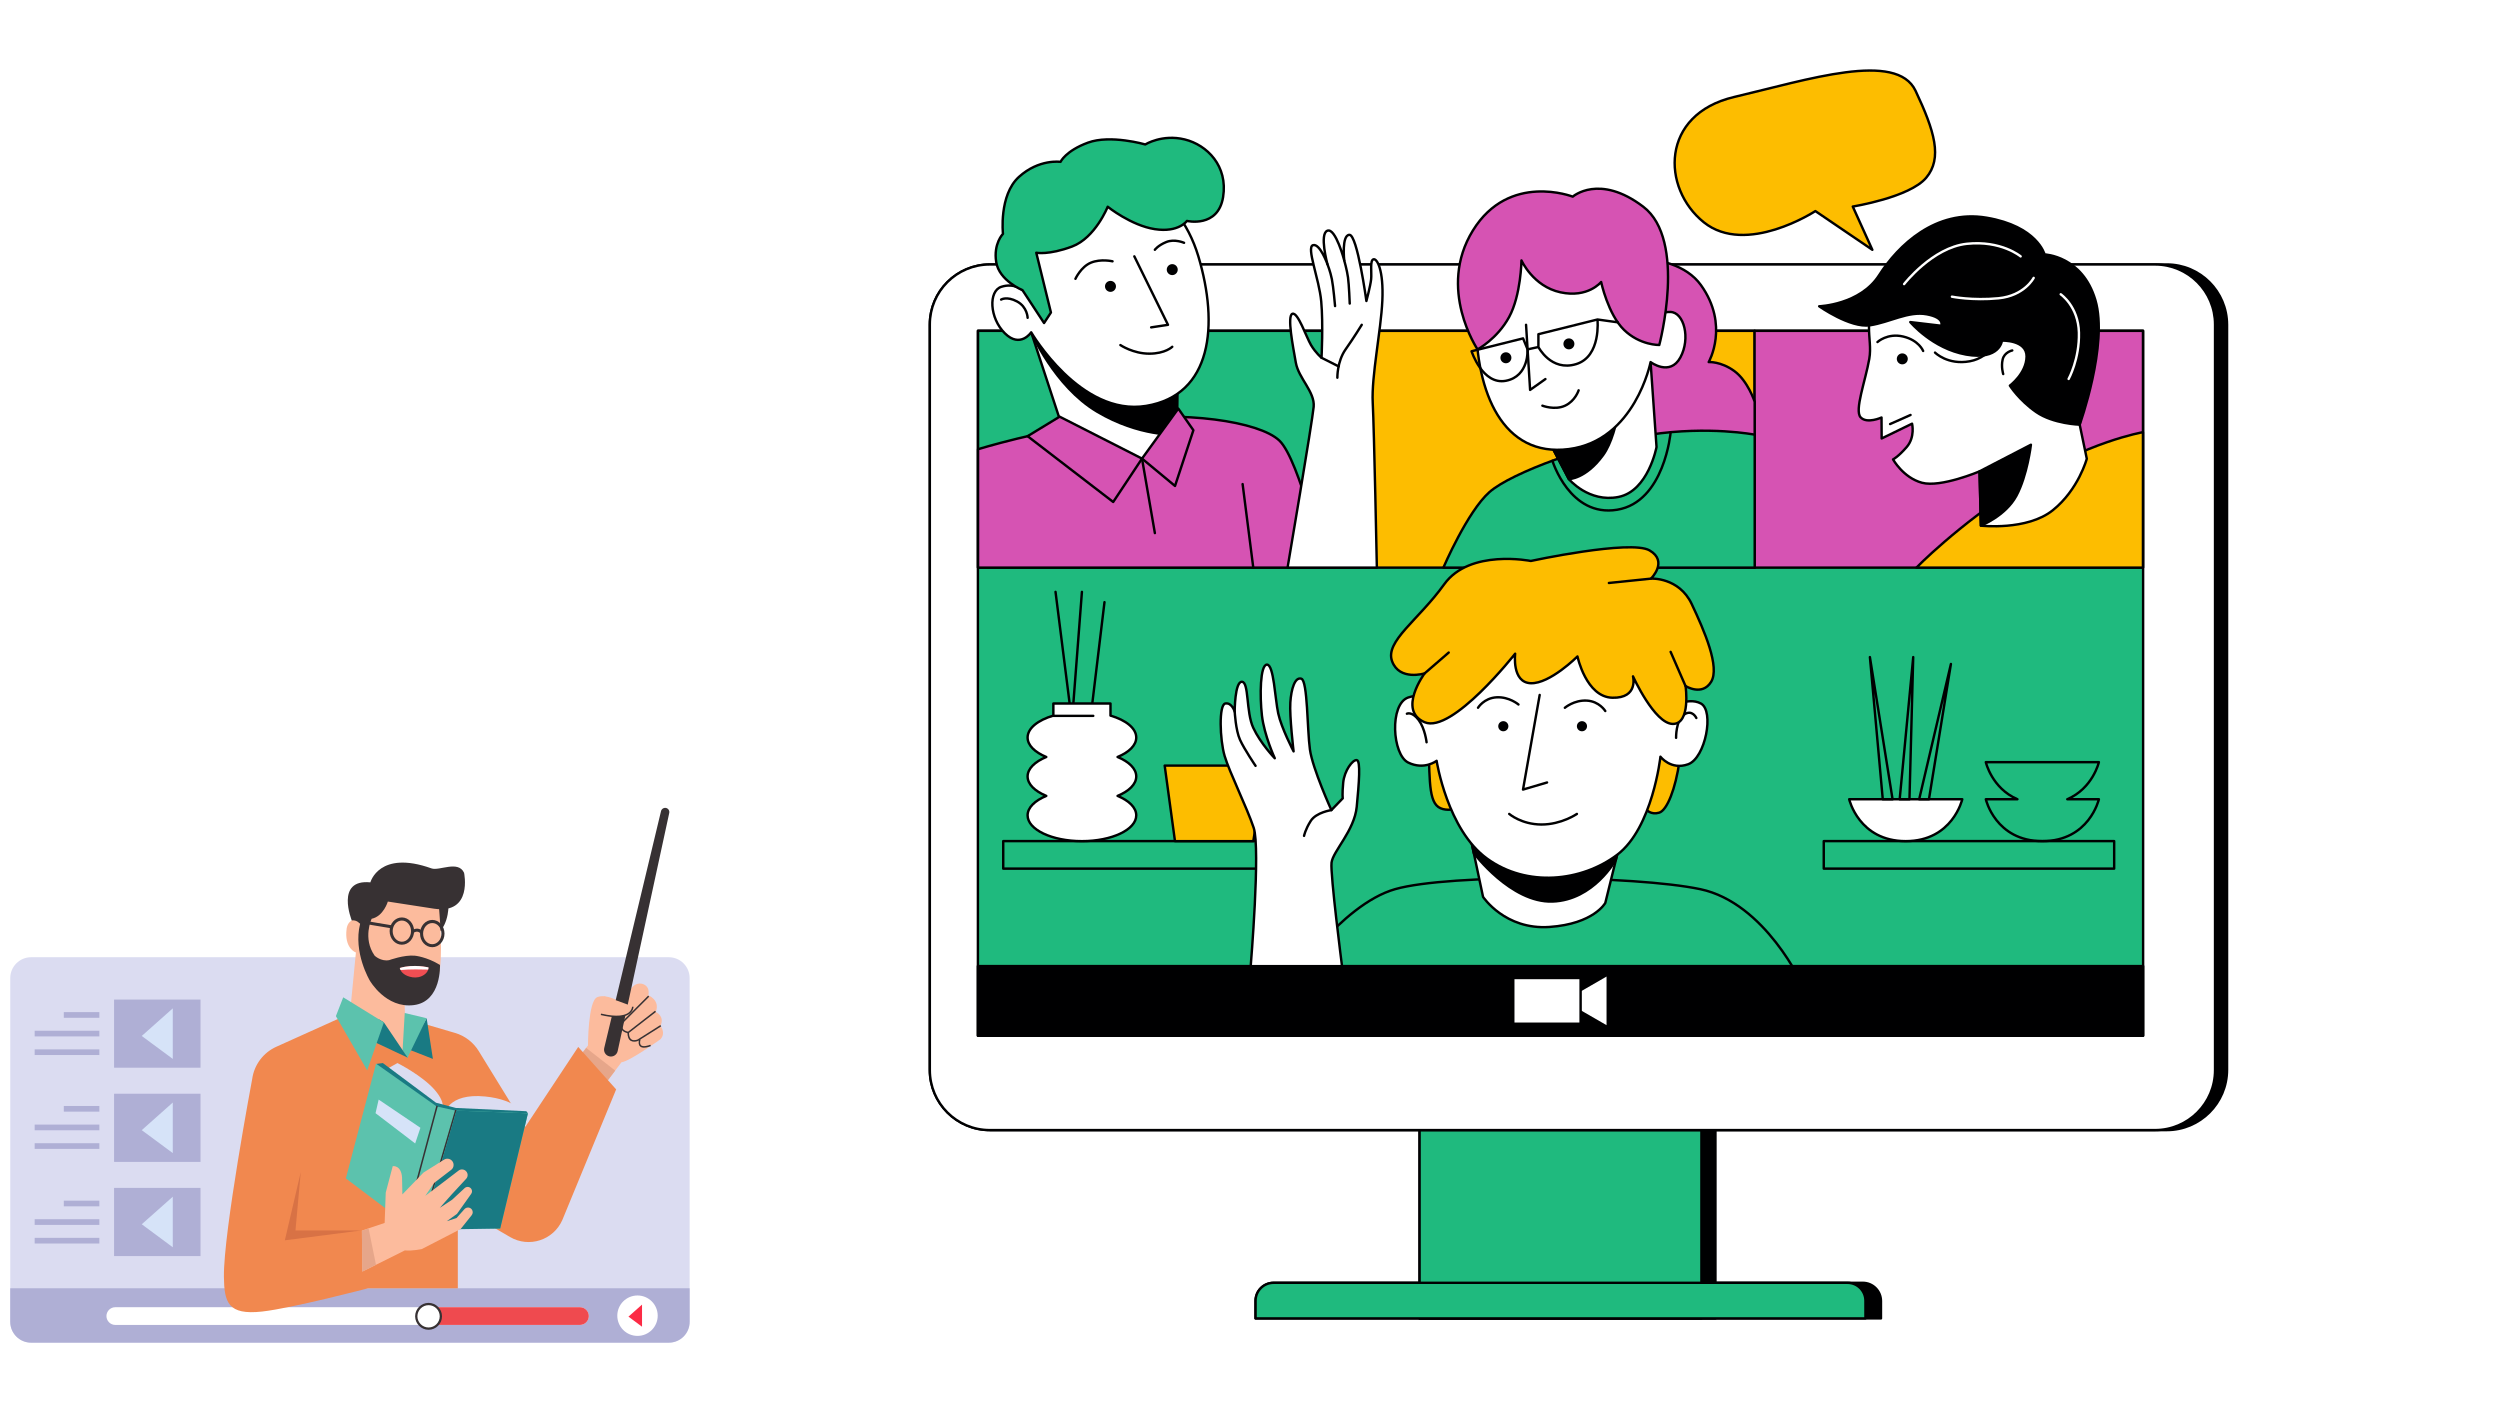 <svg xmlns="http://www.w3.org/2000/svg" xmlns:xlink="http://www.w3.org/1999/xlink" width="1920" viewBox="0 0 1440 810" height="1080" preserveAspectRatio="xMidYMid meet"><defs><clipPath id="889770524a"><path d="M 5.82 551 L 397.32 551 L 397.32 773.371 L 5.82 773.371 Z M 5.82 551 " clip-rule="nonzero"></path></clipPath><clipPath id="8020cbc198"><path d="M 5.82 742 L 397.32 742 L 397.32 773.371 L 5.82 773.371 Z M 5.82 742 " clip-rule="nonzero"></path></clipPath><clipPath id="bd9725efa2"><path d="M 347 465.121 L 386 465.121 L 386 609 L 347 609 Z M 347 465.121 " clip-rule="nonzero"></path></clipPath></defs><rect x="-144" width="1728" fill="#ffffff" y="-81" height="972" fill-opacity="1"></rect><rect x="-144" width="1728" fill="#ffffff" y="-81" height="972" fill-opacity="1"></rect><path stroke-linecap="round" transform="matrix(0.701, 0, 0, 0.701, 902.886, 678.251)" fill-opacity="1" fill="#000001" fill-rule="nonzero" stroke-linejoin="round" d="M 121.551 -115.798 C 121.551 -115.798 -121.549 -115.798 -121.549 -115.798 C -121.549 -115.798 -121.549 115.796 -121.549 115.796 C -121.549 115.796 121.551 115.796 121.551 115.796 C 121.551 115.796 121.551 -115.798 121.551 -115.798 Z M 121.551 -115.798 " stroke="#000001" stroke-width="2" stroke-opacity="1" stroke-miterlimit="4"></path><path stroke-linecap="round" transform="matrix(0.701, 0, 0, 0.701, 903.32, 749.148)" fill-opacity="1" fill="#000001" fill-rule="nonzero" stroke-linejoin="round" d="M 241.991 -14.622 C 241.991 -14.622 -241.989 -14.622 -241.989 -14.622 C -250.245 -14.622 -256.94 -7.927 -256.94 0.323 C -256.94 0.323 -256.94 14.622 -256.94 14.622 C -256.94 14.622 256.941 14.622 256.941 14.622 C 256.941 14.622 256.941 0.323 256.941 0.323 C 256.941 -7.927 250.246 -14.622 241.991 -14.622 Z M 241.991 -14.622 " stroke="#000001" stroke-width="2" stroke-opacity="1" stroke-miterlimit="4"></path><path stroke-linecap="round" transform="matrix(0.701, 0, 0, 0.701, 898.853, 678.251)" fill-opacity="1" fill="#1fba7e" fill-rule="nonzero" stroke-linejoin="round" d="M 115.794 -115.798 C 115.794 -115.798 -115.794 -115.798 -115.794 -115.798 C -115.794 -115.798 -115.794 115.796 -115.794 115.796 C -115.794 115.796 115.794 115.796 115.794 115.796 C 115.794 115.796 115.794 -115.798 115.794 -115.798 Z M 115.794 -115.798 " stroke="#000001" stroke-width="2" stroke-opacity="1" stroke-miterlimit="4"></path><path stroke-linecap="round" transform="matrix(0.701, 0, 0, 0.701, 898.854, 749.148)" fill-opacity="1" fill="#1fba7e" fill-rule="nonzero" stroke-linejoin="round" d="M 235.805 -14.622 C 235.805 -14.622 -235.806 -14.622 -235.806 -14.622 C -243.956 -14.622 -250.567 -8.01 -250.567 0.139 C -250.567 0.139 -250.567 14.622 -250.567 14.622 C -250.567 14.622 250.566 14.622 250.566 14.622 C 250.566 14.622 250.566 0.139 250.566 0.139 C 250.566 -8.01 243.96 -14.622 235.805 -14.622 Z M 235.805 -14.622 " stroke="#000001" stroke-width="2" stroke-opacity="1" stroke-miterlimit="4"></path><path stroke-linecap="round" transform="matrix(0.701, 0, 0, 0.701, 909.178, 401.632)" fill-opacity="1" fill="#000001" fill-rule="nonzero" stroke-linejoin="round" d="M 483.408 -355.634 C 483.408 -355.634 -483.409 -355.634 -483.409 -355.634 C -510.768 -355.634 -532.955 -333.453 -532.955 -306.094 C -532.955 -306.094 -532.955 306.091 -532.955 306.091 C -532.955 333.456 -510.768 355.637 -483.409 355.637 C -483.409 355.637 483.408 355.637 483.408 355.637 C 510.767 355.637 532.953 333.456 532.953 306.091 C 532.953 306.091 532.953 -306.094 532.953 -306.094 C 532.953 -333.453 510.767 -355.634 483.408 -355.634 Z M 483.408 -355.634 " stroke="#000001" stroke-width="2" stroke-opacity="1" stroke-miterlimit="4"></path><path stroke-linecap="round" transform="matrix(0.701, 0, 0, 0.701, 905.726, 401.632)" fill-opacity="1" fill="#ffffff" fill-rule="nonzero" stroke-linejoin="round" d="M 478.713 -355.634 C 478.713 -355.634 -478.712 -355.634 -478.712 -355.634 C -505.948 -355.634 -528.029 -333.554 -528.029 -306.323 C -528.029 -306.323 -528.029 306.326 -528.029 306.326 C -528.029 333.557 -505.948 355.637 -478.712 355.637 C -478.712 355.637 478.713 355.637 478.713 355.637 C 505.949 355.637 528.024 333.557 528.024 306.326 C 528.024 306.326 528.024 -306.323 528.024 -306.323 C 528.024 -333.554 505.949 -355.634 478.713 -355.634 Z M 478.713 -355.634 " stroke="#000001" stroke-width="2" stroke-opacity="1" stroke-miterlimit="4"></path><path stroke-linecap="round" transform="matrix(0.701, 0, 0, 0.701, 898.853, 393.554)" fill-opacity="1" fill="#1fba7e" fill-rule="nonzero" stroke-linejoin="round" d="M -478.715 -289.65 C -478.715 -289.65 478.715 -289.65 478.715 -289.65 C 478.715 -289.65 478.715 289.647 478.715 289.647 C 478.715 289.647 -478.715 289.647 -478.715 289.647 C -478.715 289.647 -478.715 -289.65 -478.715 -289.65 Z M -478.715 -289.65 " stroke="#000001" stroke-width="2" stroke-opacity="1" stroke-miterlimit="4"></path><path stroke-linecap="round" transform="matrix(0.701, 0, 0, 0.701, 675.215, 258.754)" fill-opacity="1" fill="#1fba7e" fill-rule="nonzero" stroke-linejoin="round" d="M 159.572 97.284 C 159.572 97.284 -159.573 97.284 -159.573 97.284 C -159.573 97.284 -159.573 -97.285 -159.573 -97.285 C -159.573 -97.285 159.572 -97.285 159.572 -97.285 C 159.572 -97.285 159.572 97.284 159.572 97.284 Z M 159.572 97.284 " stroke="#000001" stroke-width="2" stroke-opacity="1" stroke-miterlimit="4"></path><path stroke-linecap="round" transform="matrix(0.701, 0, 0, 0.701, 898.854, 258.754)" fill-opacity="1" fill="#fdbd00" fill-rule="nonzero" stroke-linejoin="round" d="M 159.569 97.284 C 159.569 97.284 -159.571 97.284 -159.571 97.284 C -159.571 97.284 -159.571 -97.285 -159.571 -97.285 C -159.571 -97.285 159.569 -97.285 159.569 -97.285 C 159.569 -97.285 159.569 97.284 159.569 97.284 Z M 159.569 97.284 " stroke="#000001" stroke-width="2" stroke-opacity="1" stroke-miterlimit="4"></path><path stroke-linecap="round" transform="matrix(0.701, 0, 0, 0.701, 1122.492, 258.754)" fill-opacity="1" fill="#d653b3" fill-rule="nonzero" stroke-linejoin="round" d="M 159.573 97.284 C 159.573 97.284 -159.572 97.284 -159.572 97.284 C -159.572 97.284 -159.572 -97.285 -159.572 -97.285 C -159.572 -97.285 159.573 -97.285 159.573 -97.285 C 159.573 -97.285 159.573 97.284 159.573 97.284 Z M 159.573 97.284 " stroke="#000001" stroke-width="2" stroke-opacity="1" stroke-miterlimit="4"></path><path stroke-linecap="round" transform="matrix(0.701, 0, 0, 0.701, 956.045, 203.998)" fill-opacity="1" fill="#d653b3" fill-rule="nonzero" stroke-linejoin="round" d="M 33.784 -56.772 C 57.486 -23.738 40.178 6.503 40.178 6.503 C 40.178 6.503 50.15 5.795 61.249 13.884 C 72.347 21.972 77.955 39.091 77.955 39.091 C 77.955 39.091 77.955 78.14 77.955 78.14 C 77.955 78.14 66.517 88.263 39.425 89.038 C 12.339 89.807 -4.312 68.719 -4.312 68.719 C -4.312 68.719 -42.591 78 -60.273 36.912 C -77.955 -4.172 -51.243 -36.531 -51.243 -36.531 C -51.243 -36.531 -76.829 -40.104 -68.551 -60.233 C -60.273 -80.363 10.081 -89.806 33.784 -56.772 Z M 33.784 -56.772 " stroke="#000001" stroke-width="2" stroke-opacity="1" stroke-miterlimit="4"></path><path stroke-linecap="round" transform="matrix(0.701, 0, 0, 0.701, 921.047, 286.084)" fill-opacity="1" fill="#1fba7e" fill-rule="nonzero" stroke-linejoin="round" d="M 127.899 -50.947 C 127.899 -50.947 90.501 -58.283 41.964 -50.947 C -6.566 -43.611 -72.032 -19.719 -90.088 -3.738 C -108.149 12.244 -127.899 58.283 -127.899 58.283 C -127.899 58.283 127.899 58.283 127.899 58.283 C 127.899 58.283 127.899 -50.947 127.899 -50.947 Z M 127.899 -50.947 " stroke="#000001" stroke-width="2" stroke-opacity="1" stroke-miterlimit="4"></path><path stroke-linecap="round" transform="matrix(0.701, 0, 0, 0.701, 889.949, 535.37)" fill-opacity="1" fill="#1fba7e" fill-rule="nonzero" stroke-linejoin="round" d="M -211.631 45.902 C -211.631 45.902 -168.006 -20.317 -123.227 -33.11 C -78.442 -45.898 73.895 -44.392 127.52 -33.11 C 181.152 -21.822 211.627 45.902 211.627 45.902 C 211.627 45.902 -211.631 45.902 -211.631 45.902 Z M -211.631 45.902 " stroke="#000001" stroke-width="2" stroke-opacity="1" stroke-miterlimit="4"></path><path stroke-linecap="round" transform="matrix(0.701, 0, 0, 0.701, 661.501, 492.408)" fill-opacity="1" fill="#1fba7e" fill-rule="nonzero" stroke-linejoin="round" d="M 119.313 -11.308 C 119.313 -11.308 -119.315 -11.308 -119.315 -11.308 C -119.315 -11.308 -119.315 11.308 -119.315 11.308 C -119.315 11.308 119.313 11.308 119.313 11.308 C 119.313 11.308 119.313 -11.308 119.313 -11.308 Z M 119.313 -11.308 " stroke="#000001" stroke-width="2" stroke-opacity="1" stroke-miterlimit="4"></path><path stroke-linecap="round" transform="matrix(0.701, 0, 0, 0.701, 614.311, 390.96)" fill="none" stroke-linejoin="round" d="M -9.029 -71.39 C -9.029 -71.39 9.026 71.392 9.026 71.392 " stroke="#000001" stroke-width="2" stroke-opacity="1" stroke-miterlimit="4"></path><path stroke-linecap="round" transform="matrix(0.701, 0, 0, 0.701, 619.342, 390.96)" fill="none" stroke-linejoin="round" d="M 5.487 -71.39 C 5.487 -71.39 -5.489 71.392 -5.489 71.392 " stroke="#000001" stroke-width="2" stroke-opacity="1" stroke-miterlimit="4"></path><path stroke-linecap="round" transform="matrix(0.701, 0, 0, 0.701, 629.683, 400.825)" fill="none" stroke-linejoin="round" d="M 9.271 -77.001 C 9.271 -77.001 -9.27 77.003 -9.27 77.003 " stroke="#000001" stroke-width="2" stroke-opacity="1" stroke-miterlimit="4"></path><path stroke-linecap="round" transform="matrix(0.701, 0, 0, 0.701, 623.188, 444.862)" fill-opacity="1" fill="#ffffff" fill-rule="nonzero" stroke-linejoin="round" d="M 44.639 3.379 C 44.639 -3.003 38.691 -8.723 29.287 -12.608 C 38.691 -16.493 44.639 -22.213 44.639 -28.595 C 44.639 -36.21 36.177 -42.883 23.473 -46.617 C 23.473 -46.617 23.473 -56.545 23.473 -56.545 C 23.473 -56.545 -23.474 -56.545 -23.474 -56.545 C -23.474 -56.545 -23.474 -46.617 -23.474 -46.617 C -36.178 -42.883 -44.64 -36.21 -44.64 -28.595 C -44.64 -22.213 -38.687 -16.493 -29.288 -12.608 C -38.687 -8.723 -44.64 -3.003 -44.64 3.379 C -44.64 9.762 -38.687 15.481 -29.288 19.367 C -38.687 23.252 -44.64 28.971 -44.64 35.354 C -44.64 47.06 -24.656 56.548 -0.001 56.548 C 24.655 56.548 44.639 47.06 44.639 35.354 C 44.639 28.971 38.691 23.252 29.287 19.367 C 38.691 15.481 44.639 9.762 44.639 3.379 Z M 44.639 3.379 " stroke="#000001" stroke-width="2" stroke-opacity="1" stroke-miterlimit="4"></path><path stroke-linecap="round" transform="matrix(0.701, 0, 0, 0.701, 530.774, 26.595)" fill="none" stroke-linejoin="round" d="M 108.405 550.27 C 108.405 550.27 141.149 550.27 141.149 550.27 " stroke="#000001" stroke-width="2" stroke-opacity="1" stroke-miterlimit="4"></path><path stroke-linecap="round" transform="matrix(0.701, 0, 0, 0.701, 699.929, 462.737)" fill-opacity="1" fill="#fdbd00" fill-rule="nonzero" stroke-linejoin="round" d="M -33.016 31.04 C -33.016 31.04 31.324 31.04 31.324 31.04 C 31.324 31.04 41.48 -31.037 41.48 -31.037 C 41.48 -31.037 -41.478 -31.037 -41.478 -31.037 C -41.478 -31.037 -33.016 31.04 -33.016 31.04 Z M -33.016 31.04 " stroke="#000001" stroke-width="2" stroke-opacity="1" stroke-miterlimit="4"></path><path stroke-linecap="round" transform="matrix(0.701, 0, 0, 0.701, 1134.122, 492.408)" fill="none" stroke-linejoin="round" d="M 119.313 -11.308 C 119.313 -11.308 -119.316 -11.308 -119.316 -11.308 C -119.316 -11.308 -119.316 11.308 -119.316 11.308 C -119.316 11.308 119.313 11.308 119.313 11.308 C 119.313 11.308 119.313 -11.308 119.313 -11.308 Z M 119.313 -11.308 " stroke="#000001" stroke-width="2" stroke-opacity="1" stroke-miterlimit="4"></path><path stroke-linecap="round" transform="matrix(0.701, 0, 0, 0.701, 1097.698, 472.426)" fill-opacity="1" fill="#ffffff" fill-rule="nonzero" stroke-linejoin="round" d="M -46.467 -17.214 C -46.467 -17.214 46.464 -17.214 46.464 -17.214 C 46.464 -17.214 38.565 17.214 0.001 17.214 C -38.563 17.214 -46.467 -17.214 -46.467 -17.214 Z M -46.467 -17.214 " stroke="#000001" stroke-width="2" stroke-opacity="1" stroke-miterlimit="4"></path><path stroke-linecap="round" transform="matrix(0.701, 0, 0, 0.701, 1176.395, 461.748)" fill="none" stroke-linejoin="round" d="M 46.461 -32.451 C 46.461 -32.451 -46.464 -32.451 -46.464 -32.451 C -46.464 -32.451 -41.525 -11.012 -20.487 -1.976 C -20.487 -1.976 -46.464 -1.976 -46.464 -1.976 C -46.464 -1.976 -38.565 32.452 -0.001 32.452 C 38.563 32.452 46.461 -1.976 46.461 -1.976 C 46.461 -1.976 20.485 -1.976 20.485 -1.976 C 41.528 -11.012 46.461 -32.451 46.461 -32.451 Z M 46.461 -32.451 " stroke="#000001" stroke-width="2" stroke-opacity="1" stroke-miterlimit="4"></path><path stroke-linecap="round" transform="matrix(0.701, 0, 0, 0.701, 1083.588, 419.434)" fill="none" stroke-linejoin="round" d="M 1.263 58.409 C 1.263 58.409 -9.311 -58.409 -9.311 -58.409 C -9.311 -58.409 9.313 58.409 9.313 58.409 C 9.313 58.409 1.263 58.409 1.263 58.409 Z M 1.263 58.409 " stroke="#000001" stroke-width="2" stroke-opacity="1" stroke-miterlimit="4"></path><path stroke-linecap="round" transform="matrix(0.701, 0, 0, 0.701, 1098.114, 419.434)" fill="none" stroke-linejoin="round" d="M -5.564 58.409 C -5.564 58.409 5.568 -58.409 5.568 -58.409 C 5.568 -58.409 2.48 58.409 2.48 58.409 C 2.48 58.409 -5.564 58.409 -5.564 58.409 Z M -5.564 58.409 " stroke="#000001" stroke-width="2" stroke-opacity="1" stroke-miterlimit="4"></path><path stroke-linecap="round" transform="matrix(0.701, 0, 0, 0.701, 1114.584, 421.41)" fill="none" stroke-linejoin="round" d="M -13.046 55.588 C -13.046 55.588 13.047 -55.588 13.047 -55.588 C 13.047 -55.588 -5.002 55.588 -5.002 55.588 C -5.002 55.588 -13.046 55.588 -13.046 55.588 Z M -13.046 55.588 " stroke="#000001" stroke-width="2" stroke-opacity="1" stroke-miterlimit="4"></path><path stroke-linecap="round" transform="matrix(0.701, 0, 0, 0.701, 898.853, 576.492)" fill-opacity="1" fill="#000001" fill-rule="nonzero" stroke-linejoin="round" d="M 478.715 28.591 C 478.715 28.591 -478.715 28.591 -478.715 28.591 C -478.715 28.591 -478.715 -28.586 -478.715 -28.586 C -478.715 -28.586 478.715 -28.586 478.715 -28.586 C 478.715 -28.586 478.715 28.591 478.715 28.591 Z M 478.715 28.591 " stroke="#000001" stroke-width="2" stroke-opacity="1" stroke-miterlimit="4"></path><path stroke-linecap="round" transform="matrix(0.701, 0, 0, 0.701, 912.889, 576.493)" fill-opacity="1" fill="#ffffff" fill-rule="nonzero" stroke-linejoin="round" d="M -18.805 -0.001 C -18.805 -0.001 18.805 21.717 18.805 21.717 C 18.805 21.717 18.805 -21.714 18.805 -21.714 C 18.805 -21.714 -18.805 -0.001 -18.805 -0.001 Z M -18.805 -0.001 " stroke="#000001" stroke-width="2" stroke-opacity="1" stroke-miterlimit="4"></path><path stroke-linecap="round" transform="matrix(0.701, 0, 0, 0.701, 891.035, 576.494)" fill-opacity="1" fill="#ffffff" fill-rule="nonzero" stroke-linejoin="round" d="M 27.677 -18.805 C 27.677 -18.805 -27.677 -18.805 -27.677 -18.805 C -27.677 -18.805 -27.677 18.806 -27.677 18.806 C -27.677 18.806 27.677 18.806 27.677 18.806 C 27.677 18.806 27.677 -18.805 27.677 -18.805 Z M 27.677 -18.805 " stroke="#000001" stroke-width="2" stroke-opacity="1" stroke-miterlimit="4"></path><path stroke-linecap="round" transform="matrix(0.701, 0, 0, 0.701, 891.094, 501.16)" fill-opacity="1" fill="#ffffff" fill-rule="nonzero" stroke-linejoin="round" d="M -66.653 -44.557 C -66.653 -44.557 -52.584 22.024 -52.584 22.024 C -52.584 22.024 -34.578 49.288 1.99 46.746 C 38.552 44.21 47.873 26.996 47.873 26.996 C 47.873 26.996 66.653 -49.284 66.653 -49.284 C 66.653 -49.284 -66.653 -44.557 -66.653 -44.557 Z M -66.653 -44.557 " stroke="#000001" stroke-width="2" stroke-opacity="1" stroke-miterlimit="4"></path><path stroke-linecap="round" transform="matrix(0.701, 0, 0, 0.701, 891.093, 493.351)" fill-opacity="1" fill="#000001" fill-rule="nonzero" stroke-linejoin="round" d="M -60.186 -2.826 C -60.186 -2.826 -29.588 38.14 4.427 37.009 C 38.436 35.883 56.492 2.726 56.492 2.726 C 56.492 2.726 66.654 -38.14 66.654 -38.14 C 66.654 -38.14 -66.652 -33.418 -66.652 -33.418 C -66.652 -33.418 -60.186 -2.826 -60.186 -2.826 Z M -60.186 -2.826 " stroke="#000001" stroke-width="2" stroke-opacity="1" stroke-miterlimit="4"></path><path stroke-linecap="round" transform="matrix(0.701, 0, 0, 0.701, 898.246, 405.939)" fill-opacity="1" fill="#fdbd00" fill-rule="nonzero" stroke-linejoin="round" d="M -83.019 -69.107 C -108.41 -35.388 -110.111 -6.54 -108.121 23.874 C -106.136 54.287 -108.539 77.694 -99.525 84.005 C -90.511 90.326 -72.896 81.401 -72.896 81.401 C -72.896 81.401 -50.732 102.779 -22.615 103.298 C 5.502 103.822 21.378 84.005 21.378 84.005 C 21.378 84.005 30.805 97.562 44.702 97.043 C 58.593 96.519 66.035 75.147 66.035 75.147 C 66.035 75.147 68.928 92.349 81.872 88.698 C 94.815 85.053 110.106 18.316 92.541 -30.176 C 74.965 -78.662 33.514 -96.522 4.51 -100.173 C -24.493 -103.819 -57.628 -102.821 -83.019 -69.107 Z M -83.019 -69.107 " stroke="#000001" stroke-width="2" stroke-opacity="1" stroke-miterlimit="4"></path><path stroke-linecap="round" transform="matrix(0.701, 0, 0, 0.701, 893.879, 415.143)" fill-opacity="1" fill="#ffffff" fill-rule="nonzero" stroke-linejoin="round" d="M 95.282 -9.887 C 95.282 -9.887 111.264 -20.177 122.435 -14.162 C 133.601 -8.147 126.181 30.595 112.006 35.751 C 97.83 40.907 89.201 29.541 89.201 29.541 C 89.201 29.541 82.79 88.145 53.647 110.152 C 24.499 132.16 -20.47 137.038 -53.192 113.319 C -85.908 89.6 -94.699 32.93 -94.699 32.93 C -94.699 32.93 -104.822 40.824 -118.022 34.38 C -131.222 27.936 -133.602 -13.739 -118.022 -19.112 C -102.441 -24.492 -98.946 -8.722 -98.946 -8.722 C -98.946 -8.722 -106.087 -68.295 -79.904 -102.087 C -53.721 -135.885 53.017 -137.039 76.508 -99.239 C 99.987 -61.433 95.282 -9.887 95.282 -9.887 Z M 95.282 -9.887 " stroke="#000001" stroke-width="2" stroke-opacity="1" stroke-miterlimit="4"></path><path stroke-linecap="round" transform="matrix(0.701, 0, 0, 0.701, 816.037, 418.589)" fill="none" stroke-linejoin="round" d="M -8.08 -10.691 C -8.08 -10.691 -3.91 -12.776 1.481 -5.646 C 6.865 1.478 8.081 12.772 8.081 12.772 " stroke="#000001" stroke-width="2" stroke-opacity="1" stroke-miterlimit="4"></path><path stroke-linecap="round" transform="matrix(0.701, 0, 0, 0.701, 971.157, 416.661)" fill="none" stroke-linejoin="round" d="M 8.455 -4.417 C 8.455 -4.417 5.099 -11.875 -1.679 -7.182 C -8.452 -2.488 -8.179 11.877 -8.179 11.877 " stroke="#000001" stroke-width="2" stroke-opacity="1" stroke-miterlimit="4"></path><path stroke-linecap="round" transform="matrix(0.701, 0, 0, 0.701, 884.176, 427.541)" fill="none" stroke-linejoin="round" d="M 3.824 -38.878 C 3.824 -38.878 -9.873 38.879 -9.873 38.879 C -9.873 38.879 9.872 33.048 9.872 33.048 " stroke="#000001" stroke-width="2" stroke-opacity="1" stroke-miterlimit="4"></path><path fill="#000001" d="M 868.832 418.305 C 868.832 416.691 867.523 415.383 865.91 415.383 C 864.293 415.383 862.984 416.691 862.984 418.305 C 862.984 419.922 864.293 421.227 865.91 421.227 C 867.523 421.227 868.832 419.922 868.832 418.305 Z M 868.832 418.305 " fill-opacity="1" fill-rule="nonzero"></path><path fill="#000001" d="M 914.137 418.305 C 914.137 416.691 912.828 415.383 911.215 415.383 C 909.598 415.383 908.289 416.691 908.289 418.305 C 908.289 419.922 909.598 421.227 911.215 421.227 C 912.828 421.227 914.137 419.922 914.137 418.305 Z M 914.137 418.305 " fill-opacity="1" fill-rule="nonzero"></path><path stroke-linecap="round" transform="matrix(0.701, 0, 0, 0.701, 862.985, 404.462)" fill="none" stroke-linejoin="round" d="M 16.61 1.899 C 16.61 1.899 9.035 -4.567 -1.356 -4.004 C -11.747 -3.441 -16.608 4.569 -16.608 4.569 " stroke="#000001" stroke-width="2" stroke-opacity="1" stroke-miterlimit="4"></path><path stroke-linecap="round" transform="matrix(0.701, 0, 0, 0.701, 913.002, 406.349)" fill="none" stroke-linejoin="round" d="M -16.609 1.899 C -16.609 1.899 -9.034 -4.568 1.357 -4.005 C 11.748 -3.442 16.609 4.569 16.609 4.569 " stroke="#000001" stroke-width="2" stroke-opacity="1" stroke-miterlimit="4"></path><path stroke-linecap="round" transform="matrix(0.701, 0, 0, 0.701, 888.804, 471.899)" fill="none" stroke-linejoin="round" d="M -27.809 -4.387 C -27.809 -4.387 -17.848 4.231 -1.392 4.309 C 15.069 4.387 27.806 -4.387 27.806 -4.387 " stroke="#000001" stroke-width="2" stroke-opacity="1" stroke-miterlimit="4"></path><path stroke-linecap="round" transform="matrix(0.701, 0, 0, 0.701, 894.194, 366.762)" fill-opacity="1" fill="#fdbd00" fill-rule="nonzero" stroke-linejoin="round" d="M -17.78 -62.255 C -17.78 -62.255 -67.905 -72.412 -88.954 -43.062 C -110.003 -13.719 -137.78 3.774 -131.743 20.14 C -125.706 36.507 -105.042 30.129 -105.042 30.129 C -105.042 30.129 -127.551 60.499 -105.042 70.232 C -82.538 79.965 -30.618 13.93 -30.618 13.93 C -30.618 13.93 -33.534 37.638 -17.78 38.201 C -2.033 38.764 20.571 16.193 20.571 16.193 C 20.571 16.193 27.718 49.612 49.302 50.114 C 70.886 50.615 66.22 32.554 66.22 32.554 C 66.22 32.554 83.846 71.48 98.892 71.642 C 113.931 71.804 109.394 40.492 109.394 40.492 C 109.394 40.492 123.001 49.11 130.393 37.07 C 137.784 25.034 124.946 -4.688 114.45 -26.885 C 103.948 -49.083 81.003 -47.762 81.003 -47.762 C 81.003 -47.762 95.391 -61.904 79.833 -70.934 C 64.28 -79.959 -17.78 -62.255 -17.78 -62.255 Z M -17.78 -62.255 " stroke="#000001" stroke-width="2" stroke-opacity="1" stroke-miterlimit="4"></path><path stroke-linecap="round" transform="matrix(0.701, 0, 0, 0.701, 827.519, 381.871)" fill="none" stroke-linejoin="round" d="M -9.893 8.568 C -9.893 8.568 9.896 -8.567 9.896 -8.567 " stroke="#000001" stroke-width="2" stroke-opacity="1" stroke-miterlimit="4"></path><path stroke-linecap="round" transform="matrix(0.701, 0, 0, 0.701, 938.842, 334.543)" fill="none" stroke-linejoin="round" d="M 17.288 -1.784 C 17.288 -1.784 -17.29 1.784 -17.29 1.784 " stroke="#000001" stroke-width="2" stroke-opacity="1" stroke-miterlimit="4"></path><path stroke-linecap="round" transform="matrix(0.701, 0, 0, 0.701, 966.567, 385.31)" fill="none" stroke-linejoin="round" d="M 6.114 14.023 C 6.114 14.023 -6.111 -14.022 -6.111 -14.022 " stroke="#000001" stroke-width="2" stroke-opacity="1" stroke-miterlimit="4"></path><path stroke-linecap="round" transform="matrix(0.701, 0, 0, 0.701, 742.902, 469.657)" fill-opacity="1" fill="#ffffff" fill-rule="nonzero" stroke-linejoin="round" d="M 42.939 123.873 C 42.939 123.873 33.201 48.251 34.333 38.847 C 35.459 29.443 53.141 12.508 55.025 -7.053 C 56.903 -26.619 58.408 -45.053 55.025 -45.432 C 51.636 -45.806 44.863 -36.775 43.926 -26.992 C 42.984 -17.215 43.547 -14.015 43.547 -14.015 C 43.547 -14.015 34.204 -4.327 34.204 -4.327 C 34.204 -4.327 18.814 -38.091 16.556 -54.179 C 14.298 -70.261 14.766 -110.703 9.499 -112.303 C 4.231 -113.903 1.221 -103.997 0.468 -92.77 C -0.284 -81.549 3.149 -52.579 3.149 -52.579 C 3.149 -52.579 -6.868 -71.665 -9.499 -83.846 C -12.136 -96.031 -13.072 -123.875 -18.719 -123.875 C -24.36 -123.875 -24.739 -98.261 -22.855 -82 C -20.977 -65.745 -12.319 -46.937 -12.319 -46.937 C -12.319 -46.937 -23.987 -59.017 -30.001 -71.978 C -36.022 -84.933 -33.391 -109.577 -39.316 -109.766 C -45.242 -109.95 -45.242 -85.217 -45.242 -85.217 C -45.242 -85.217 -47.5 -92.909 -52.951 -91.928 C -58.409 -90.953 -57.467 -62.172 -53.52 -48.816 C -49.568 -35.46 -35.269 -6.679 -29.628 10.25 C -23.987 27.185 -32.097 123.873 -32.097 123.873 C -32.097 123.873 42.939 123.873 42.939 123.873 Z M 42.939 123.873 " stroke="#000001" stroke-width="2" stroke-opacity="1" stroke-miterlimit="4"></path><path stroke-linecap="round" transform="matrix(0.701, 0, 0, 0.701, 717.198, 425.53)" fill="none" stroke-linejoin="round" d="M -8.56 -22.246 C -8.56 -22.246 -7.807 -7.1 -4.234 0.799 C -0.655 8.698 8.559 22.243 8.559 22.243 " stroke="#000001" stroke-width="2" stroke-opacity="1" stroke-miterlimit="4"></path><path stroke-linecap="round" transform="matrix(0.701, 0, 0, 0.701, 759.007, 474.039)" fill="none" stroke-linejoin="round" d="M 11.222 -10.581 C 11.222 -10.581 -1.253 -8.791 -5.768 -1.645 C -10.284 5.501 -11.226 10.585 -11.226 10.585 " stroke="#000001" stroke-width="2" stroke-opacity="1" stroke-miterlimit="4"></path><path stroke-linecap="round" transform="matrix(0.701, 0, 0, 0.701, 1169.103, 287.94)" fill-opacity="1" fill="#fdbd00" fill-rule="nonzero" stroke-linejoin="round" d="M -93.055 55.634 C -93.055 55.634 -60.133 21.647 -6.691 -12.975 C 46.751 -47.604 93.057 -55.636 93.057 -55.636 C 93.057 -55.636 93.057 55.634 93.057 55.634 C 93.057 55.634 -93.055 55.634 -93.055 55.634 Z M -93.055 55.634 " stroke="#000001" stroke-width="2" stroke-opacity="1" stroke-miterlimit="4"></path><path stroke-linecap="round" transform="matrix(0.701, 0, 0, 0.701, 1135.034, 217.237)" fill-opacity="1" fill="#ffffff" fill-rule="nonzero" stroke-linejoin="round" d="M -71.524 -83.263 C -90.928 -45.569 -80.03 -33.138 -83.208 -15.004 C -86.38 3.124 -95.522 27.345 -90.338 32.991 C -85.159 38.633 -73.152 33.159 -73.152 33.159 C -73.152 33.159 -73.035 50.384 -73.035 50.384 C -73.035 50.384 -48.05 38.231 -48.05 38.231 C -48.05 38.231 -45.374 49.274 -52.476 57.446 C -59.584 65.613 -63.675 67.592 -63.675 67.592 C -63.675 67.592 -55.336 82.62 -39.917 86.779 C -24.498 90.932 7.387 77.425 7.387 77.425 C 7.387 77.425 8.502 122.031 8.502 122.031 C 8.502 122.031 46.425 126.346 67.591 109.349 C 88.757 92.353 95.518 67.04 95.518 67.04 C 95.518 67.04 89.682 39.034 89.682 39.034 C 89.682 39.034 94.119 13.286 93.417 -17.802 C 92.709 -48.885 85.774 -75.548 55.266 -100.95 C 24.751 -126.347 -52.125 -120.962 -71.524 -83.263 Z M -71.524 -83.263 " stroke="#000001" stroke-width="2" stroke-opacity="1" stroke-miterlimit="4"></path><path stroke-linecap="round" transform="matrix(0.701, 0, 0, 0.701, 1155.008, 279.461)" fill-opacity="1" fill="#000001" fill-rule="nonzero" stroke-linejoin="round" d="M -21.117 -11.372 C -21.117 -11.372 21.115 -33.235 21.115 -33.235 C 21.115 -33.235 18.122 -7.933 9.169 8.718 C 0.217 25.363 -20.002 33.234 -20.002 33.234 C -20.002 33.234 -21.117 -11.372 -21.117 -11.372 Z M -21.117 -11.372 " stroke="#000001" stroke-width="2" stroke-opacity="1" stroke-miterlimit="4"></path><path fill="#000001" d="M 1098.887 206.707 C 1098.887 204.961 1097.469 203.543 1095.719 203.543 C 1093.973 203.543 1092.559 204.961 1092.559 206.707 C 1092.559 208.453 1093.973 209.871 1095.719 209.871 C 1097.469 209.871 1098.887 208.453 1098.887 206.707 Z M 1098.887 206.707 " fill-opacity="1" fill-rule="nonzero"></path><path stroke-linecap="round" transform="matrix(0.701, 0, 0, 0.701, 1094.582, 196.915)" fill="none" stroke-linejoin="round" d="M -18.764 0.144 C -18.764 0.144 -10.581 -7.477 2.397 -4.372 C 15.379 -1.272 18.763 7.479 18.763 7.479 " stroke="#000001" stroke-width="2" stroke-opacity="1" stroke-miterlimit="4"></path><path stroke-linecap="round" transform="matrix(0.701, 0, 0, 0.701, 1094.582, 241.639)" fill="none" stroke-linejoin="round" d="M -8.395 3.732 C -8.395 3.732 8.395 -3.727 8.395 -3.727 " stroke="#000001" stroke-width="2" stroke-opacity="1" stroke-miterlimit="4"></path><path stroke-linecap="round" transform="matrix(0.701, 0, 0, 0.701, 1155.798, 208.652)" fill="none" stroke-linejoin="round" d="M 4.658 -9.688 C 4.658 -9.688 -1.836 -8.372 -3.246 -2.257 C -4.657 3.858 -2.772 9.689 -2.772 9.689 " stroke="#000001" stroke-width="2" stroke-opacity="1" stroke-miterlimit="4"></path><path stroke-linecap="round" transform="matrix(0.701, 0, 0, 0.701, 1131.148, 182.526)" fill-opacity="1" fill="#000001" fill-rule="nonzero" stroke-linejoin="round" d="M 31.368 19.507 C 31.368 19.507 29.584 35.873 1.929 30.979 C -25.725 26.09 -43.97 4.266 -43.97 4.266 C -43.97 4.266 -18.579 7.277 -18.579 7.277 C -18.579 7.277 -15.19 0.693 -30.43 -2.127 C -45.665 -4.948 -60.9 4.456 -77.076 6.903 C -93.259 9.35 -118.84 -8.711 -118.84 -8.711 C -118.84 -8.711 -85.171 -9.842 -69.557 -34.297 C -53.943 -58.752 -23.088 -88.564 18.669 -81.512 C 60.433 -74.455 66.358 -51.321 66.358 -51.321 C 66.358 -51.321 97.397 -50.19 108.122 -13.789 C 118.841 22.612 95.223 88.568 95.223 88.568 C 95.223 88.568 73.599 87.983 59.491 78.2 C 45.382 68.417 37.868 56.482 37.868 56.482 C 37.868 56.482 51.402 46.504 51.592 32.629 C 51.776 18.754 31.368 19.507 31.368 19.507 Z M 31.368 19.507 " stroke="#000001" stroke-width="2" stroke-opacity="1" stroke-miterlimit="4"></path><path stroke-linecap="round" transform="matrix(0.701, 0, 0, 0.701, 1130.325, 150.98)" fill="none" stroke-linejoin="round" d="M 47.872 -4.705 C 47.872 -4.705 31.885 -18.061 3.667 -15.051 C -24.55 -12.04 -47.873 18.061 -47.873 18.061 " stroke="#ffffff" stroke-width="2" stroke-opacity="1" stroke-miterlimit="4"></path><path stroke-linecap="round" transform="matrix(0.701, 0, 0, 0.701, 1192.419, 193.894)" fill="none" stroke-linejoin="round" d="M -7.762 -34.778 C -7.762 -34.778 6.632 -25.04 7.195 -3.316 C 7.758 18.413 -1.273 34.779 -1.273 34.779 " stroke="#ffffff" stroke-width="2" stroke-opacity="1" stroke-miterlimit="4"></path><path stroke-linecap="round" transform="matrix(0.701, 0, 0, 0.701, 1147.857, 166.667)" fill="none" stroke-linejoin="round" d="M 33.578 -9.408 C 33.578 -9.408 26.053 5.264 4.608 7.338 C -16.836 9.406 -33.576 6.022 -33.576 6.022 " stroke="#ffffff" stroke-width="2" stroke-opacity="1" stroke-miterlimit="4"></path><path stroke-linecap="round" transform="matrix(0.701, 0, 0, 0.701, 1133.022, 201.882)" fill="none" stroke-linejoin="round" d="M 26.307 -12.207 C 26.307 -12.207 20.482 5.525 2.259 8.865 C -15.964 12.204 -26.31 1.718 -26.31 1.718 " stroke="#000001" stroke-width="2" stroke-opacity="1" stroke-miterlimit="4"></path><path stroke-linecap="round" transform="matrix(0.701, 0, 0, 0.701, 928.239, 273.524)" fill="none" stroke-linejoin="round" d="M -48.588 -11.629 C -48.588 -11.629 -34.328 35.063 4.614 28.663 C 43.557 22.269 48.585 -35.063 48.585 -35.063 " stroke="#000001" stroke-width="2" stroke-opacity="1" stroke-miterlimit="4"></path><path stroke-linecap="round" transform="matrix(0.701, 0, 0, 0.701, 920.136, 249.105)" fill-opacity="1" fill="#ffffff" fill-rule="nonzero" stroke-linejoin="round" d="M -48.535 -9.475 C -48.535 -9.475 -23.523 38.303 -23.523 38.303 C -23.523 38.303 -7.151 57.869 17.304 52.975 C 41.765 48.086 48.532 11.969 48.532 11.969 C 48.532 11.969 43.643 -57.867 43.643 -57.867 C 43.643 -57.867 -48.535 -9.475 -48.535 -9.475 Z M -48.535 -9.475 " stroke="#000001" stroke-width="2" stroke-opacity="1" stroke-miterlimit="4"></path><path stroke-linecap="round" transform="matrix(0.701, 0, 0, 0.701, 910.402, 246.461)" fill-opacity="1" fill="#000001" fill-rule="nonzero" stroke-linejoin="round" d="M 34.65 -42.081 C 34.65 -42.081 32.694 2.971 18.407 22.532 C 4.108 42.081 -9.633 42.081 -9.633 42.081 C -9.633 42.081 -34.65 -5.708 -34.65 -5.708 C -34.65 -5.708 34.65 -42.081 34.65 -42.081 Z M 34.65 -42.081 " stroke="#000001" stroke-width="2" stroke-opacity="1" stroke-miterlimit="4"></path><path stroke-linecap="round" transform="matrix(0.701, 0, 0, 0.701, 912.039, 188.961)" fill-opacity="1" fill="#ffffff" fill-rule="nonzero" stroke-linejoin="round" d="M -88.203 -6.009 C -88.236 52.795 -66.413 106.404 -11.951 99.436 C 42.511 92.468 55.198 27.961 55.198 27.961 C 55.198 27.961 71.058 39.924 79.648 24.204 C 88.232 8.484 82.68 -12.983 71.47 -13.222 C 60.26 -13.456 55.589 -5.619 55.589 -5.619 C 55.589 -5.619 59.418 -79.285 6.879 -92.847 C -45.659 -106.404 -88.175 -64.813 -88.203 -6.009 Z M -88.203 -6.009 " stroke="#000001" stroke-width="2" stroke-opacity="1" stroke-miterlimit="4"></path><path stroke-linecap="round" transform="matrix(0.701, 0, 0, 0.701, 899.704, 150.139)" fill-opacity="1" fill="#d653b3" fill-rule="nonzero" stroke-linejoin="round" d="M -33.297 -0.193 C -33.297 -0.193 -33.671 28.381 -43.454 46.347 C -53.237 64.314 -69.375 72.92 -69.375 72.92 C -69.375 72.92 -102.899 23.219 -73.176 -24.849 C -43.454 -72.917 8.84 -52.598 8.84 -52.598 C 8.84 -52.598 30.664 -71.791 66.78 -44.326 C 102.897 -16.861 79.947 69.297 79.947 69.297 C 79.947 69.297 64.143 69.671 50.977 56.883 C 37.81 44.09 32.169 17.528 32.169 17.528 C 32.169 17.528 21.36 30.923 -1.216 26.029 C -23.787 21.14 -33.297 -0.193 -33.297 -0.193 Z M -33.297 -0.193 " stroke="#000001" stroke-width="2" stroke-opacity="1" stroke-miterlimit="4"></path><path fill="#000001" d="M 870.57 206.074 C 870.57 204.328 869.156 202.91 867.406 202.91 C 865.66 202.91 864.242 204.328 864.242 206.074 C 864.242 207.82 865.66 209.238 867.406 209.238 C 869.156 209.238 870.57 207.82 870.57 206.074 Z M 870.57 206.074 " fill-opacity="1" fill-rule="nonzero"></path><path fill="#000001" d="M 906.855 198.074 C 906.855 196.328 905.438 194.91 903.691 194.91 C 901.941 194.91 900.527 196.328 900.527 198.074 C 900.527 199.82 901.941 201.238 903.691 201.238 C 905.438 201.238 906.855 199.82 906.855 198.074 Z M 906.855 198.074 " fill-opacity="1" fill-rule="nonzero"></path><path stroke-linecap="round" transform="matrix(0.701, 0, 0, 0.701, 884.577, 205.842)" fill="none" stroke-linejoin="round" d="M -7.947 -26.749 C -7.947 -26.749 -4.62 26.749 -4.62 26.749 C -4.62 26.749 7.951 17.835 7.951 17.835 " stroke="#000001" stroke-width="2" stroke-opacity="1" stroke-miterlimit="4"></path><path stroke-linecap="round" transform="matrix(0.701, 0, 0, 0.701, 898.854, 230.633)" fill="none" stroke-linejoin="round" d="M -14.882 4.337 C -14.882 4.337 -4.725 8.283 3.742 4.337 C 12.204 0.384 14.886 -8.284 14.886 -8.284 " stroke="#000001" stroke-width="2" stroke-opacity="1" stroke-miterlimit="4"></path><path stroke-linecap="round" transform="matrix(0.701, 0, 0, 0.701, 889.718, 202.965)" fill="none" stroke-linejoin="round" d="M 60.054 -24.701 C 60.054 -24.701 43.409 -27.014 43.409 -27.014 C 43.409 -27.014 46.603 3.316 25.911 9.643 C 5.219 15.964 -5.133 -4.393 -5.133 -4.393 C -5.133 -4.393 -14.029 -2.465 -14.029 -2.465 C -14.029 -2.465 -12.652 19.677 -31.839 23.345 C -51.027 27.018 -60.057 -0.915 -60.057 -0.915 C -60.057 -0.915 -17.731 -11.495 -17.731 -11.495 C -17.731 -11.495 -14.029 -2.465 -14.029 -2.465 C -14.029 -2.465 -5.133 -4.393 -5.133 -4.393 C -5.133 -4.393 -5.127 -14.929 -5.127 -14.929 C -5.127 -14.929 43.409 -27.014 43.409 -27.014 " stroke="#000001" stroke-width="2" stroke-opacity="1" stroke-miterlimit="4"></path><path stroke-linecap="round" transform="matrix(0.701, 0, 0, 0.701, 663.069, 281.664)" fill-opacity="1" fill="#d653b3" fill-rule="nonzero" stroke-linejoin="round" d="M -142.24 -32.693 C -142.24 -32.693 -92.527 -48.04 -33.088 -56.317 C 26.358 -64.595 88.813 -55.565 105.369 -39.762 C 121.92 -23.958 142.238 64.591 142.238 64.591 C 142.238 64.591 -142.24 64.591 -142.24 64.591 C -142.24 64.591 -142.24 -32.693 -142.24 -32.693 Z M -142.24 -32.693 " stroke="#000001" stroke-width="2" stroke-opacity="1" stroke-miterlimit="4"></path><path stroke-linecap="round" transform="matrix(0.701, 0, 0, 0.701, 718.812, 302.886)" fill="none" stroke-linejoin="round" d="M 4.377 34.305 C 4.377 34.305 -4.375 -34.304 -4.375 -34.304 " stroke="#000001" stroke-width="2" stroke-opacity="1" stroke-miterlimit="4"></path><path stroke-linecap="round" transform="matrix(0.701, 0, 0, 0.701, 636.179, 229.051)" fill-opacity="1" fill="#ffffff" fill-rule="nonzero" stroke-linejoin="round" d="M 60.215 -52.534 C 60.215 -52.534 59.463 30.396 59.463 30.396 C 59.463 30.396 43.286 53.72 13.942 51.841 C -15.407 49.957 -31.773 32.949 -31.773 32.949 C -31.773 32.949 -60.219 -53.721 -60.219 -53.721 C -60.219 -53.721 60.215 -52.534 60.215 -52.534 Z M 60.215 -52.534 " stroke="#000001" stroke-width="2" stroke-opacity="1" stroke-miterlimit="4"></path><path stroke-linecap="round" transform="matrix(0.701, 0, 0, 0.701, 636.178, 221.54)" fill-opacity="1" fill="#000001" fill-rule="nonzero" stroke-linejoin="round" d="M -60.218 -43.002 C -60.218 -43.002 -41.176 1.292 -6.186 22.146 C 28.805 43.005 59.464 41.115 59.464 41.115 C 59.464 41.115 60.216 -41.809 60.216 -41.809 C 60.216 -41.809 -60.218 -43.002 -60.218 -43.002 Z M -60.218 -43.002 " stroke="#000001" stroke-width="2" stroke-opacity="1" stroke-miterlimit="4"></path><path stroke-linecap="round" transform="matrix(0.701, 0, 0, 0.701, 635.683, 164.4)" fill-opacity="1" fill="#ffffff" fill-rule="nonzero" stroke-linejoin="round" d="M 77.853 -23.872 C 94.71 32.463 89.141 90.08 34.963 98.987 C -19.214 107.895 -59.511 38.539 -59.511 38.539 C -59.511 38.539 -68.436 51.945 -81.162 39.341 C -93.894 26.738 -94.714 4.574 -84.039 1.14 C -73.369 -2.294 -66.652 3.877 -66.652 3.877 C -66.652 3.877 -84.563 -51.839 -38.1 -79.867 C 8.357 -107.89 60.996 -80.207 77.853 -23.872 Z M 77.853 -23.872 " stroke="#000001" stroke-width="2" stroke-opacity="1" stroke-miterlimit="4"></path><path stroke-linecap="round" transform="matrix(0.701, 0, 0, 0.701, 584.275, 176.768)" fill="none" stroke-linejoin="round" d="M -10.889 -5.996 C -10.889 -5.996 -6.234 -8.961 2.228 -4.446 C 10.696 0.069 10.891 8.96 10.891 8.96 " stroke="#000001" stroke-width="2" stroke-opacity="1" stroke-miterlimit="4"></path><path stroke-linecap="round" transform="matrix(0.701, 0, 0, 0.701, 639.753, 131.602)" fill-opacity="1" fill="#1fba7e" fill-rule="nonzero" stroke-linejoin="round" d="M -72.46 50.681 C -72.46 50.681 -54.745 77.689 -54.745 77.689 C -54.745 77.689 -49.098 69.038 -49.098 69.038 C -49.098 69.038 -61.139 19.938 -61.139 19.938 C -61.139 19.938 -50.982 22.012 -31.789 14.86 C -12.602 7.714 -2.446 -17.873 -2.446 -17.873 C -2.446 -17.873 16.741 -2.443 36.307 0.562 C 55.868 3.572 62.641 -6.206 62.641 -6.206 C 62.641 -6.206 88.227 -0.185 92.364 -25.772 C 96.505 -51.353 79.197 -68.661 60.762 -73.176 C 42.328 -77.692 28.403 -69.04 28.403 -69.04 C 28.403 -69.04 -0.188 -77.313 -18.623 -70.545 C -37.057 -63.772 -41.199 -54.742 -41.199 -54.742 C -41.199 -54.742 -58.881 -57.373 -75.437 -42.328 C -91.987 -27.277 -88.509 4.419 -88.509 4.419 C -88.509 4.419 -96.502 12.418 -94.055 27.653 C -91.614 42.888 -72.46 50.681 -72.46 50.681 Z M -72.46 50.681 " stroke="#000001" stroke-width="2" stroke-opacity="1" stroke-miterlimit="4"></path><path stroke-linecap="round" transform="matrix(0.701, 0, 0, 0.701, 663.069, 168.116)" fill="none" stroke-linejoin="round" d="M -13.828 -29.175 C -13.828 -29.175 13.827 27.087 13.827 27.087 C 13.827 27.087 -0.004 29.172 -0.004 29.172 " stroke="#000001" stroke-width="2" stroke-opacity="1" stroke-miterlimit="4"></path><path stroke-linecap="round" transform="matrix(0.701, 0, 0, 0.701, 660.285, 201.237)" fill="none" stroke-linejoin="round" d="M -21.305 -3.526 C -21.305 -3.526 -10.864 3.525 2.397 3.525 C 15.659 3.525 21.306 -2.116 21.306 -2.116 " stroke="#000001" stroke-width="2" stroke-opacity="1" stroke-miterlimit="4"></path><path stroke-linecap="round" transform="matrix(0.701, 0, 0, 0.701, 630.13, 154.77)" fill="none" stroke-linejoin="round" d="M 15.24 -6.066 C 15.24 -6.066 5.64 -8.323 -2.537 -4.94 C -10.72 -1.55 -15.236 8.322 -15.236 8.322 " stroke="#000001" stroke-width="2" stroke-opacity="1" stroke-miterlimit="4"></path><path stroke-linecap="round" transform="matrix(0.701, 0, 0, 0.701, 673.612, 140.654)" fill="none" stroke-linejoin="round" d="M 11.993 -1.134 C 11.993 -1.134 4.178 -4.59 -2.679 -1.753 C -9.541 1.085 -11.994 4.591 -11.994 4.591 " stroke="#000001" stroke-width="2" stroke-opacity="1" stroke-miterlimit="4"></path><path fill="#000001" d="M 642.801 164.953 C 642.801 163.207 641.383 161.789 639.637 161.789 C 637.891 161.789 636.473 163.207 636.473 164.953 C 636.473 166.699 637.891 168.117 639.637 168.117 C 641.383 168.117 642.801 166.699 642.801 164.953 Z M 642.801 164.953 " fill-opacity="1" fill-rule="nonzero"></path><path fill="#000001" d="M 678.379 155.301 C 678.379 153.555 676.961 152.137 675.215 152.137 C 673.469 152.137 672.051 153.555 672.051 155.301 C 672.051 157.051 673.469 158.465 675.215 158.465 C 676.961 158.465 678.379 157.051 678.379 155.301 Z M 678.379 155.301 " fill-opacity="1" fill-rule="nonzero"></path><path stroke-linecap="round" transform="matrix(0.701, 0, 0, 0.701, 639.637, 262.245)" fill-opacity="1" fill="#d653b3" fill-rule="nonzero" stroke-linejoin="round" d="M -41.786 -31.739 C -41.786 -31.739 -68.114 -15.702 -68.114 -15.702 C -68.114 -15.702 2.235 38.364 2.235 38.364 C 2.235 38.364 25.909 2.71 25.909 2.71 C 25.909 2.71 53.023 25.198 53.023 25.198 C 53.023 25.198 68.113 -20.585 68.113 -20.585 C 68.113 -20.585 55.726 -38.362 55.726 -38.362 C 55.726 -38.362 25.909 2.71 25.909 2.71 C 25.909 2.71 -41.786 -31.739 -41.786 -31.739 Z M -41.786 -31.739 " stroke="#000001" stroke-width="2" stroke-opacity="1" stroke-miterlimit="4"></path><path stroke-linecap="round" transform="matrix(0.701, 0, 0, 0.701, 661.501, 285.6)" fill="none" stroke-linejoin="round" d="M -5.291 -30.619 C -5.291 -30.619 5.289 30.616 5.289 30.616 " stroke="#000001" stroke-width="2" stroke-opacity="1" stroke-miterlimit="4"></path><path stroke-linecap="round" transform="matrix(0.701, 0, 0, 0.701, 769.135, 229.034)" fill-opacity="1" fill="#ffffff" fill-rule="nonzero" stroke-linejoin="round" d="M -39.224 139.696 C -39.224 139.696 -18.906 19.835 -17.78 7.538 C -16.648 -4.753 -30.194 -15.824 -32.452 -28.801 C -34.709 -41.784 -39.787 -67.181 -35.272 -68.875 C -30.757 -70.564 -23.828 -49.683 -19.954 -43.194 C -16.085 -36.706 -11.325 -32.764 -11.325 -32.764 C -11.325 -32.764 -9.875 -60.408 -11.57 -79.032 C -13.265 -97.65 -23.984 -123.527 -18.343 -125.26 C -12.696 -127 -6.492 -109.736 -6.492 -109.736 C -6.492 -109.736 -13.265 -134.62 -6.492 -137.156 C 0.281 -139.698 7.338 -112.779 7.338 -112.779 C 7.338 -112.779 5.081 -133.488 11.569 -133.773 C 18.058 -134.051 25.544 -79.405 25.544 -79.405 C 25.544 -79.405 28.872 -91.82 29.441 -97.277 C 30.004 -102.734 28.309 -112.701 31.32 -113.643 C 34.33 -114.585 39.787 -104.696 38.655 -79.785 C 37.529 -54.873 29.63 -17.624 30.756 4.116 C 31.883 25.856 34.146 139.696 34.146 139.696 C 34.146 139.696 -39.224 139.696 -39.224 139.696 Z M -39.224 139.696 " stroke="#000001" stroke-width="2" stroke-opacity="1" stroke-miterlimit="4"></path><path stroke-linecap="round" transform="matrix(0.701, 0, 0, 0.701, 766.789, 164.214)" fill="none" stroke-linejoin="round" d="M -3.144 -17.235 C -3.144 -17.235 -0.741 -11.22 0.524 -4.871 C 1.795 1.478 3.144 17.232 3.144 17.232 " stroke="#000001" stroke-width="2" stroke-opacity="1" stroke-miterlimit="4"></path><path stroke-linecap="round" transform="matrix(0.701, 0, 0, 0.701, 775.858, 162.421)" fill="none" stroke-linejoin="round" d="M -2.256 -17.719 C -2.256 -17.719 -0.004 -9.793 0.844 -3.722 C 1.691 2.343 2.26 17.723 2.26 17.723 " stroke="#000001" stroke-width="2" stroke-opacity="1" stroke-miterlimit="4"></path><path stroke-linecap="round" transform="matrix(0.701, 0, 0, 0.701, 777.242, 202.324)" fill="none" stroke-linejoin="round" d="M 10.157 -21.729 C 10.157 -21.729 3.953 -11.567 -3.105 -1.55 C -10.156 8.468 -9.877 21.729 -9.877 21.729 " stroke="#000001" stroke-width="2" stroke-opacity="1" stroke-miterlimit="4"></path><path stroke-linecap="round" transform="matrix(0.701, 0, 0, 0.701, 766.116, 208.553)" fill="none" stroke-linejoin="round" d="M -7.017 -3.537 C -7.017 -3.537 7.02 3.542 7.02 3.542 " stroke="#000001" stroke-width="2" stroke-opacity="1" stroke-miterlimit="4"></path><path stroke-linecap="round" transform="matrix(0.701, 0, 0, 0.701, 1037.664, 88.417)" fill-opacity="1" fill="#fdbd00" fill-rule="nonzero" stroke-linejoin="round" d="M 58.225 79.135 C 58.225 79.135 11.4 47.311 11.4 47.311 C 11.4 47.311 -45.492 84.47 -80.299 56.497 C -115.111 28.525 -116.092 -32.152 -55.314 -46.445 C 5.469 -60.743 78.176 -84.468 93.717 -51.523 C 109.258 -18.579 116.093 3.797 102.419 19.963 C 88.745 36.123 42.126 43.581 42.126 43.581 C 42.126 43.581 58.225 79.135 58.225 79.135 Z M 58.225 79.135 " stroke="#000001" stroke-width="2" stroke-opacity="1" stroke-miterlimit="4"></path><g clip-path="url(#889770524a)"><path fill="#dbdcf1" d="M 5.906 563.367 L 5.906 761.363 C 5.906 767.973 11.266 773.371 17.914 773.371 L 385.227 773.371 C 391.871 773.371 397.23 768.012 397.23 761.363 L 397.23 563.367 C 397.23 556.758 391.871 551.359 385.227 551.359 L 17.914 551.359 C 11.305 551.359 5.906 556.758 5.906 563.367 Z M 5.906 563.367 " fill-opacity="1" fill-rule="nonzero"></path></g><g clip-path="url(#8020cbc198)"><path fill="#afafd5" d="M 5.906 742.043 L 5.906 761.363 C 5.906 767.973 11.266 773.371 17.914 773.371 L 385.227 773.371 C 391.871 773.371 397.23 768.012 397.23 761.363 L 397.23 742.043 Z M 5.906 742.043 " fill-opacity="1" fill-rule="nonzero"></path></g><path fill="#ffffff" d="M 355.562 757.836 C 355.562 758.602 355.637 759.359 355.785 760.109 C 355.934 760.859 356.156 761.586 356.449 762.293 C 356.742 763 357.098 763.668 357.523 764.305 C 357.949 764.941 358.43 765.527 358.973 766.07 C 359.512 766.609 360.098 767.094 360.734 767.516 C 361.371 767.941 362.039 768.301 362.746 768.594 C 363.453 768.887 364.18 769.105 364.93 769.254 C 365.68 769.406 366.438 769.48 367.199 769.48 C 367.965 769.48 368.723 769.406 369.473 769.254 C 370.219 769.105 370.949 768.887 371.652 768.594 C 372.359 768.301 373.031 767.941 373.668 767.516 C 374.301 767.094 374.891 766.609 375.43 766.07 C 375.969 765.527 376.453 764.941 376.879 764.305 C 377.301 763.668 377.66 763 377.953 762.293 C 378.246 761.586 378.465 760.859 378.613 760.109 C 378.766 759.359 378.84 758.602 378.84 757.836 C 378.84 757.074 378.766 756.316 378.613 755.566 C 378.465 754.816 378.246 754.086 377.953 753.383 C 377.66 752.676 377.301 752.004 376.879 751.367 C 376.453 750.734 375.969 750.145 375.43 749.605 C 374.891 749.062 374.301 748.582 373.668 748.156 C 373.031 747.73 372.359 747.375 371.652 747.082 C 370.949 746.789 370.219 746.566 369.473 746.418 C 368.723 746.27 367.965 746.195 367.199 746.195 C 366.438 746.195 365.68 746.27 364.93 746.418 C 364.18 746.566 363.453 746.789 362.746 747.082 C 362.039 747.375 361.371 747.73 360.734 748.156 C 360.098 748.582 359.512 749.062 358.973 749.605 C 358.43 750.145 357.949 750.734 357.523 751.367 C 357.098 752.004 356.742 752.676 356.449 753.383 C 356.156 754.086 355.934 754.816 355.785 755.566 C 355.637 756.316 355.562 757.074 355.562 757.836 Z M 355.562 757.836 " fill-opacity="1" fill-rule="nonzero"></path><path fill="#ffffff" d="M 61.309 758.059 C 61.309 759.453 61.895 760.738 62.812 761.656 C 63.73 762.574 65.016 763.164 66.41 763.164 L 334.012 763.164 C 336.84 763.164 339.113 760.887 339.113 758.059 C 339.113 755.23 336.84 752.953 334.012 752.953 L 66.41 752.953 C 63.582 752.953 61.309 755.266 61.309 758.059 Z M 61.309 758.059 " fill-opacity="1" fill-rule="nonzero"></path><path fill="#ef4a4f" d="M 247.039 752.953 L 247.039 763.164 L 334.047 763.164 C 336.875 763.164 339.152 760.887 339.152 758.059 C 339.152 755.23 336.875 752.953 334.047 752.953 Z M 247.039 752.953 " fill-opacity="1" fill-rule="nonzero"></path><path fill="#ffffff" d="M 239.77 758.203 C 239.77 758.668 239.816 759.129 239.906 759.586 C 239.996 760.043 240.129 760.488 240.309 760.918 C 240.488 761.348 240.703 761.754 240.965 762.141 C 241.223 762.527 241.516 762.887 241.844 763.215 C 242.172 763.547 242.531 763.84 242.918 764.098 C 243.305 764.355 243.715 764.574 244.145 764.754 C 244.574 764.93 245.016 765.066 245.473 765.156 C 245.93 765.246 246.391 765.293 246.855 765.293 C 247.32 765.293 247.781 765.246 248.238 765.156 C 248.695 765.066 249.137 764.93 249.566 764.754 C 249.996 764.574 250.406 764.355 250.793 764.098 C 251.18 763.84 251.535 763.547 251.863 763.215 C 252.195 762.887 252.488 762.531 252.746 762.141 C 253.004 761.754 253.223 761.348 253.402 760.918 C 253.578 760.488 253.715 760.043 253.805 759.586 C 253.895 759.129 253.941 758.668 253.941 758.203 C 253.941 757.738 253.895 757.277 253.805 756.82 C 253.715 756.363 253.578 755.922 253.402 755.492 C 253.223 755.062 253.004 754.652 252.746 754.266 C 252.488 753.879 252.195 753.52 251.863 753.191 C 251.535 752.863 251.18 752.57 250.793 752.309 C 250.406 752.051 249.996 751.832 249.566 751.656 C 249.137 751.477 248.695 751.344 248.238 751.254 C 247.781 751.16 247.32 751.117 246.855 751.117 C 246.391 751.117 245.93 751.16 245.473 751.254 C 245.016 751.344 244.574 751.477 244.145 751.656 C 243.715 751.832 243.305 752.051 242.918 752.312 C 242.531 752.57 242.172 752.863 241.844 753.191 C 241.516 753.52 241.223 753.879 240.965 754.266 C 240.703 754.652 240.488 755.062 240.309 755.492 C 240.129 755.922 239.996 756.363 239.906 756.82 C 239.816 757.277 239.77 757.738 239.77 758.203 Z M 239.77 758.203 " fill-opacity="1" fill-rule="nonzero"></path><path fill="#373133" d="M 246.855 765.953 C 251.113 765.953 254.602 762.465 254.602 758.203 C 254.602 753.945 251.113 750.453 246.855 750.453 C 242.598 750.453 239.109 753.945 239.109 758.203 C 239.145 762.465 242.598 765.953 246.855 765.953 Z M 246.855 751.777 C 250.418 751.777 253.281 754.68 253.281 758.203 C 253.281 761.766 250.379 764.633 246.855 764.633 C 243.332 764.633 240.43 761.73 240.43 758.203 C 240.43 754.68 243.332 751.777 246.855 751.777 Z M 246.855 751.777 " fill-opacity="1" fill-rule="nonzero"></path><path fill="#afafd5" d="M 115.496 575.746 L 65.711 575.746 L 65.711 615.004 L 115.496 615.004 Z M 115.496 575.746 " fill-opacity="1" fill-rule="nonzero"></path><path fill="#d6e3f8" d="M 99.523 580.812 L 99.523 609.938 L 81.645 596.715 Z M 99.523 580.812 " fill-opacity="1" fill-rule="nonzero"></path><path fill="#afafd5" d="M 115.496 629.988 L 65.711 629.988 L 65.711 669.25 L 115.496 669.25 Z M 115.496 629.988 " fill-opacity="1" fill-rule="nonzero"></path><path fill="#d6e3f8" d="M 99.523 635.059 L 99.523 664.184 L 81.645 650.961 Z M 99.523 635.059 " fill-opacity="1" fill-rule="nonzero"></path><path fill="#afafd5" d="M 115.496 684.234 L 65.711 684.234 L 65.711 723.496 L 115.496 723.496 Z M 115.496 684.234 " fill-opacity="1" fill-rule="nonzero"></path><path fill="#d6e3f8" d="M 99.523 689.305 L 99.523 718.43 L 81.645 705.172 Z M 99.523 689.305 " fill-opacity="1" fill-rule="nonzero"></path><path fill="#fc2b45" d="M 369.809 751.445 L 369.809 764.191 L 361.988 758.387 Z M 369.809 751.445 " fill-opacity="1" fill-rule="nonzero"></path><path fill="#afafd5" d="M 57.23 582.98 L 36.746 582.98 L 36.746 586.25 L 57.23 586.25 Z M 57.23 582.98 " fill-opacity="1" fill-rule="nonzero"></path><path fill="#afafd5" d="M 57.23 593.703 L 19.969 593.703 L 19.969 596.973 L 57.23 596.973 Z M 57.23 593.703 " fill-opacity="1" fill-rule="nonzero"></path><path fill="#afafd5" d="M 57.23 604.43 L 19.969 604.43 L 19.969 607.695 L 57.23 607.695 Z M 57.23 604.43 " fill-opacity="1" fill-rule="nonzero"></path><path fill="#afafd5" d="M 57.23 637.043 L 36.746 637.043 L 36.746 640.309 L 57.23 640.309 Z M 57.23 637.043 " fill-opacity="1" fill-rule="nonzero"></path><path fill="#afafd5" d="M 57.23 647.766 L 19.969 647.766 L 19.969 651.035 L 57.23 651.035 Z M 57.23 647.766 " fill-opacity="1" fill-rule="nonzero"></path><path fill="#afafd5" d="M 57.23 658.492 L 19.969 658.492 L 19.969 661.758 L 57.23 661.758 Z M 57.23 658.492 " fill-opacity="1" fill-rule="nonzero"></path><path fill="#afafd5" d="M 57.23 691.582 L 36.746 691.582 L 36.746 694.852 L 57.23 694.852 Z M 57.23 691.582 " fill-opacity="1" fill-rule="nonzero"></path><path fill="#afafd5" d="M 57.23 702.27 L 19.969 702.27 L 19.969 705.539 L 57.23 705.539 Z M 57.23 702.27 " fill-opacity="1" fill-rule="nonzero"></path><path fill="#afafd5" d="M 57.23 712.992 L 19.969 712.992 L 19.969 716.262 L 57.23 716.262 Z M 57.23 712.992 " fill-opacity="1" fill-rule="nonzero"></path><path fill="#fcbb9d" d="M 327.441 616.73 L 342.969 631.715 L 354.352 616.66 L 357.949 611.883 C 362.758 611.332 380.492 598.551 380.492 598.551 C 383.723 594.805 380.418 590.984 380.418 590.984 C 383.098 585.109 377.738 582.941 377.738 582.941 C 380.418 575.965 373.441 573.32 373.441 573.32 C 374.176 569.574 372.598 567.812 370.727 566.965 C 368.559 566.012 365.988 566.637 364.445 568.398 L 356.883 577.031 C 356.883 577.031 349.395 572.219 344.035 574.348 C 338.676 576.48 338.676 602.188 338.676 602.188 L 337.609 603.547 Z M 327.441 616.73 " fill-opacity="1" fill-rule="nonzero"></path><path fill="#373133" d="M 258.309 520.324 C 258.309 520.324 259.152 531.672 251.996 537.988 L 248.691 520.324 Z M 258.309 520.324 " fill-opacity="1" fill-rule="nonzero"></path><path fill="#e6a68a" d="M 327.441 616.73 L 342.969 631.715 L 354.352 616.66 L 337.645 603.621 Z M 327.441 616.73 " fill-opacity="1" fill-rule="nonzero"></path><path fill="#fcbb9d" d="M 252.363 517.531 C 252.363 517.531 255.227 544.527 253.426 557.637 C 250.637 578.02 232.977 576.184 232.977 576.184 L 234.336 614.383 L 198.613 614.383 L 205.004 548.641 C 205.004 548.641 199.055 546.691 199.457 537.07 C 199.605 533.766 200.191 531.453 203.203 529.727 C 212.527 524.398 222.293 512.059 222.293 512.059 Z M 252.363 517.531 " fill-opacity="1" fill-rule="nonzero"></path><path fill="#373133" d="M 267.305 502.73 C 267.305 502.73 272.48 526.715 250.051 523.41 L 223.395 519.293 C 223.395 519.293 220.934 527.777 214.07 529.211 C 214.07 529.211 208.746 540.414 215.797 550.477 C 215.797 550.477 219.395 553.93 224.129 553.047 C 224.129 553.047 232.758 549.887 238.926 550.477 C 238.926 550.477 245.68 551.062 253.426 555.801 C 253.426 555.801 254.418 576.918 238.336 578.941 C 222.258 580.961 213.043 564.875 213.043 564.875 C 213.043 564.875 203.277 548.641 207.426 532.113 C 207.426 532.113 205.48 529.727 202.617 530.168 C 202.617 530.168 192.922 506.219 213.336 508.238 C 213.336 508.238 218.367 489.398 248.543 500.195 C 252.984 501.812 263.926 495.348 267.305 502.73 Z M 267.305 502.73 " fill-opacity="1" fill-rule="nonzero"></path><path fill="#f04e53" d="M 230.297 557.566 C 230.297 557.566 230.371 558.043 230.699 558.738 C 231.363 560.098 233.125 562.191 237.566 562.926 C 239.918 563.293 242.375 562.816 244.32 561.457 C 245.312 560.758 246.23 559.805 246.598 558.52 C 246.707 558.152 246.781 557.711 246.781 557.27 C 246.816 557.27 238.336 555.105 230.297 557.566 Z M 230.297 557.566 " fill-opacity="1" fill-rule="nonzero"></path><path fill="#ffffff" d="M 230.297 557.566 C 230.297 557.566 230.371 558.043 230.699 558.738 C 235.695 558.227 243.332 558.371 246.633 558.484 C 246.746 558.117 246.816 557.676 246.816 557.234 C 246.816 557.27 238.336 555.105 230.297 557.566 Z M 230.297 557.566 " fill-opacity="1" fill-rule="nonzero"></path><path fill="#373133" d="M 225.43 532.941 L 207 529.84 L 206.707 531.578 L 225.137 534.68 Z M 225.43 532.941 " fill-opacity="1" fill-rule="nonzero"></path><path fill="#373133" d="M 231.473 544.16 C 235.363 544.16 238.52 540.633 238.52 536.301 C 238.52 531.965 235.363 528.441 231.473 528.441 C 227.582 528.441 224.422 531.965 224.422 536.301 C 224.422 540.633 227.582 544.16 231.473 544.16 Z M 231.473 530.238 C 234.41 530.238 236.758 532.957 236.758 536.336 C 236.758 539.715 234.371 542.434 231.473 542.434 C 228.57 542.434 226.184 539.715 226.184 536.336 C 226.184 532.957 228.535 530.238 231.473 530.238 Z M 231.473 530.238 " fill-opacity="1" fill-rule="nonzero"></path><path fill="#373133" d="M 248.984 545.59 C 252.875 545.59 256.031 542.066 256.031 537.73 C 256.031 533.398 252.875 529.871 248.984 529.871 C 245.094 529.871 241.934 533.398 241.934 537.73 C 241.934 542.102 245.129 545.59 248.984 545.59 Z M 248.984 531.672 C 251.922 531.672 254.27 534.391 254.27 537.77 C 254.27 541.148 251.883 543.867 248.984 543.867 C 246.047 543.867 243.699 541.148 243.699 537.77 C 243.699 534.391 246.082 531.672 248.984 531.672 Z M 248.984 531.672 " fill-opacity="1" fill-rule="nonzero"></path><path fill="#373133" d="M 242.156 537.621 L 243.477 536.484 C 241.238 533.875 238.301 535.051 237.09 536.004 L 238.191 537.363 C 238.41 537.18 240.469 535.676 242.156 537.621 Z M 242.156 537.621 " fill-opacity="1" fill-rule="nonzero"></path><g clip-path="url(#bd9725efa2)"><path fill="#373133" d="M 380.746 467.215 L 348.035 603.656 C 347.523 605.824 348.844 607.953 351.012 608.469 C 353.176 608.945 355.305 607.586 355.781 605.418 L 385.484 468.281 C 385.777 466.957 384.934 465.672 383.648 465.379 C 382.363 465.121 381.043 465.93 380.746 467.215 Z M 380.746 467.215 " fill-opacity="1" fill-rule="nonzero"></path></g><path fill="#f1884f" d="M 240.285 588.562 C 240.285 588.562 235.512 608.836 234.594 608.836 C 234.594 608.836 212.383 596.422 196.41 586.137 L 159.184 602.922 C 151.656 606.301 146.406 613.316 145.27 621.469 C 145.27 621.469 128.676 709.578 128.969 735.434 C 129.152 750.199 131.32 757.617 150.961 755.449 C 168.363 753.504 211.902 742.082 211.902 742.082 L 263.707 742.082 L 263.707 694.961 L 293.773 712.516 C 304.715 718.906 318.738 714.352 323.879 702.781 L 354.902 627.492 L 333.059 603.031 L 302.586 649.051 L 275.75 605.418 C 272.629 600.352 267.746 596.605 262.055 594.953 Z M 240.285 588.562 " fill-opacity="1" fill-rule="nonzero"></path><path fill="#dbdcf1" d="M 255.961 641.781 C 255.961 641.781 257.832 629.477 279.383 631.57 C 297.996 633.367 302.805 642.402 302.805 642.402 Z M 255.961 641.781 " fill-opacity="1" fill-rule="nonzero"></path><path fill="#dbdcf1" d="M 254.16 640.605 C 254.16 640.016 257.758 636.379 250.562 627.969 C 243.367 619.559 228.938 612.324 228.938 612.324 L 218.109 618.348 Z M 254.16 640.605 " fill-opacity="1" fill-rule="nonzero"></path><path fill="#197a83" d="M 220.531 612.324 L 216.859 612.801 L 216.934 615.336 L 250.562 637.594 L 261.98 640.605 L 304.055 641.191 L 303.172 640.055 L 262.566 638.18 L 251.148 635.168 Z M 220.531 612.324 " fill-opacity="1" fill-rule="nonzero"></path><path fill="#5cc2ad" d="M 199.203 678.766 L 233.453 704.621 L 240.539 706.383 L 243.074 707.008 L 288.121 707.633 L 304.09 641.266 L 262.863 639.723 L 262.273 639.688 L 251.48 637.301 L 216.602 612.656 Z M 199.203 678.766 " fill-opacity="1" fill-rule="nonzero"></path><path fill="#197a83" d="M 235.547 604.539 L 249.352 609.938 L 245.754 586.504 Z M 235.547 604.539 " fill-opacity="1" fill-rule="nonzero"></path><path fill="#5cc2ad" d="M 233.125 583.492 L 245.754 586.504 L 234.629 609.461 L 231.875 605.125 Z M 233.125 583.492 " fill-opacity="1" fill-rule="nonzero"></path><path fill="#d6e3f8" d="M 242.156 649.602 L 218.109 633.367 L 216.309 641.191 L 239.145 658.637 Z M 242.156 649.602 " fill-opacity="1" fill-rule="nonzero"></path><path fill="#373133" d="M 252.188 637.098 L 251.336 636.871 L 233.309 704.203 L 234.16 704.434 Z M 252.188 637.098 " fill-opacity="1" fill-rule="nonzero"></path><path fill="#373133" d="M 263.004 639.5 L 262.156 639.254 L 242.324 707.188 L 243.168 707.438 Z M 263.004 639.5 " fill-opacity="1" fill-rule="nonzero"></path><path fill="#197a83" d="M 243.184 707.703 L 245.68 708.328 L 288.121 707.633 L 304.09 641.266 L 262.863 639.723 Z M 243.184 707.703 " fill-opacity="1" fill-rule="nonzero"></path><path fill="#fcbb9d" d="M 208.453 708.879 L 208.672 732.457 L 216.566 728.527 L 233.199 720.227 C 237.383 720.668 242.965 719.457 242.965 719.457 L 265.32 707.926 L 271.672 699.992 C 272.078 699.477 272.297 698.891 272.297 698.266 C 272.297 697.715 272.148 697.199 271.82 696.723 C 270.828 695.254 268.699 695.145 267.523 696.465 L 262.973 701.57 L 257.355 703.406 L 263.23 699.184 L 271.414 687.652 C 271.711 687.211 271.895 686.695 271.895 686.184 C 271.895 685.707 271.746 685.191 271.453 684.785 C 270.609 683.5 268.773 683.281 267.633 684.348 L 260.438 691.031 L 253.316 695.73 L 260.184 687.98 L 268.48 679.02 C 269.066 678.395 269.359 677.625 269.359 676.816 C 269.359 676.082 269.102 675.387 268.625 674.797 C 267.523 673.438 265.543 673.18 264.148 674.246 L 254.82 681.371 L 244.984 688.789 L 249.977 681.445 L 259.887 673.844 C 260.805 673.145 261.281 672.078 261.281 670.977 C 261.281 670.316 261.098 669.656 260.734 669.105 C 259.668 667.414 257.465 666.902 255.777 667.965 L 243.953 675.387 L 231.766 687.98 L 231.582 678.285 C 231.141 670.977 226.223 671.676 226.223 671.676 L 222.184 686.953 L 221.559 704.398 L 212.309 707.52 Z M 208.453 708.879 " fill-opacity="1" fill-rule="nonzero"></path><path fill="#197a83" d="M 212.125 598.516 L 234.812 609.203 L 221.117 588.895 L 218.109 587.055 Z M 212.125 598.516 " fill-opacity="1" fill-rule="nonzero"></path><path fill="#5cc2ad" d="M 211.5 616.547 L 221.117 588.895 L 197.695 574.457 L 193.473 585.293 Z M 211.5 616.547 " fill-opacity="1" fill-rule="nonzero"></path><path fill="#fcbb9d" d="M 347.891 573.906 C 347.891 573.906 361.512 578.133 364.301 580.004 C 364.301 580.004 363.383 588.855 346.129 584.191 Z M 347.891 573.906 " fill-opacity="1" fill-rule="nonzero"></path><path fill="#d87245" d="M 173.246 675.09 L 170.199 708.734 L 208.16 708.734 L 164.066 714.426 Z M 173.246 675.09 " fill-opacity="1" fill-rule="nonzero"></path><path fill="#e6a68a" d="M 208.453 708.879 L 208.672 732.457 L 216.566 728.527 L 212.309 707.594 Z M 208.453 708.879 " fill-opacity="1" fill-rule="nonzero"></path><path fill="#373133" d="M 355.121 585.918 C 358.426 585.918 360.961 585.219 362.723 583.859 C 364.887 582.137 364.926 579.969 364.926 579.895 L 364.043 579.895 C 364.043 579.969 364.008 581.73 362.133 583.199 C 360.152 584.742 355.781 586.102 346.238 583.824 L 346.016 584.668 C 349.543 585.516 352.551 585.918 355.121 585.918 Z M 355.121 585.918 " fill-opacity="1" fill-rule="nonzero"></path><path fill="#373133" d="M 365.293 600.02 C 366.539 600.02 367.641 599.543 367.715 599.508 L 367.75 599.469 L 380.859 591.168 L 380.379 590.434 L 367.309 598.699 C 367.09 598.809 365.109 599.617 363.75 598.734 C 362.832 598.148 362.316 596.863 362.281 594.953 L 377.848 582.871 L 377.297 582.172 L 361.398 594.547 L 361.398 594.77 C 361.398 597.121 362.023 598.734 363.273 599.508 C 363.934 599.875 364.629 600.02 365.293 600.02 Z M 365.293 600.02 " fill-opacity="1" fill-rule="nonzero"></path><path fill="#373133" d="M 370.945 603.473 C 372.781 603.473 374.801 602.629 374.91 602.555 L 374.578 601.746 C 373.516 602.188 370.504 603.145 369.293 602.113 C 368.633 601.562 368.523 600.426 368.961 598.773 L 368.117 598.551 C 367.605 600.57 367.789 602.004 368.742 602.777 C 369.293 603.289 370.102 603.473 370.945 603.473 Z M 370.945 603.473 " fill-opacity="1" fill-rule="nonzero"></path><path fill="#373133" d="M 361.805 595.172 L 361.914 594.293 C 361.879 594.293 359.379 593.887 358.609 592.309 C 358.168 591.426 358.352 590.25 359.16 588.895 L 373.957 574.09 L 373.332 573.469 L 358.461 588.34 L 358.426 588.379 C 357.473 590.031 357.25 591.5 357.84 592.676 C 358.828 594.73 361.695 595.137 361.805 595.172 Z M 361.805 595.172 " fill-opacity="1" fill-rule="nonzero"></path></svg>